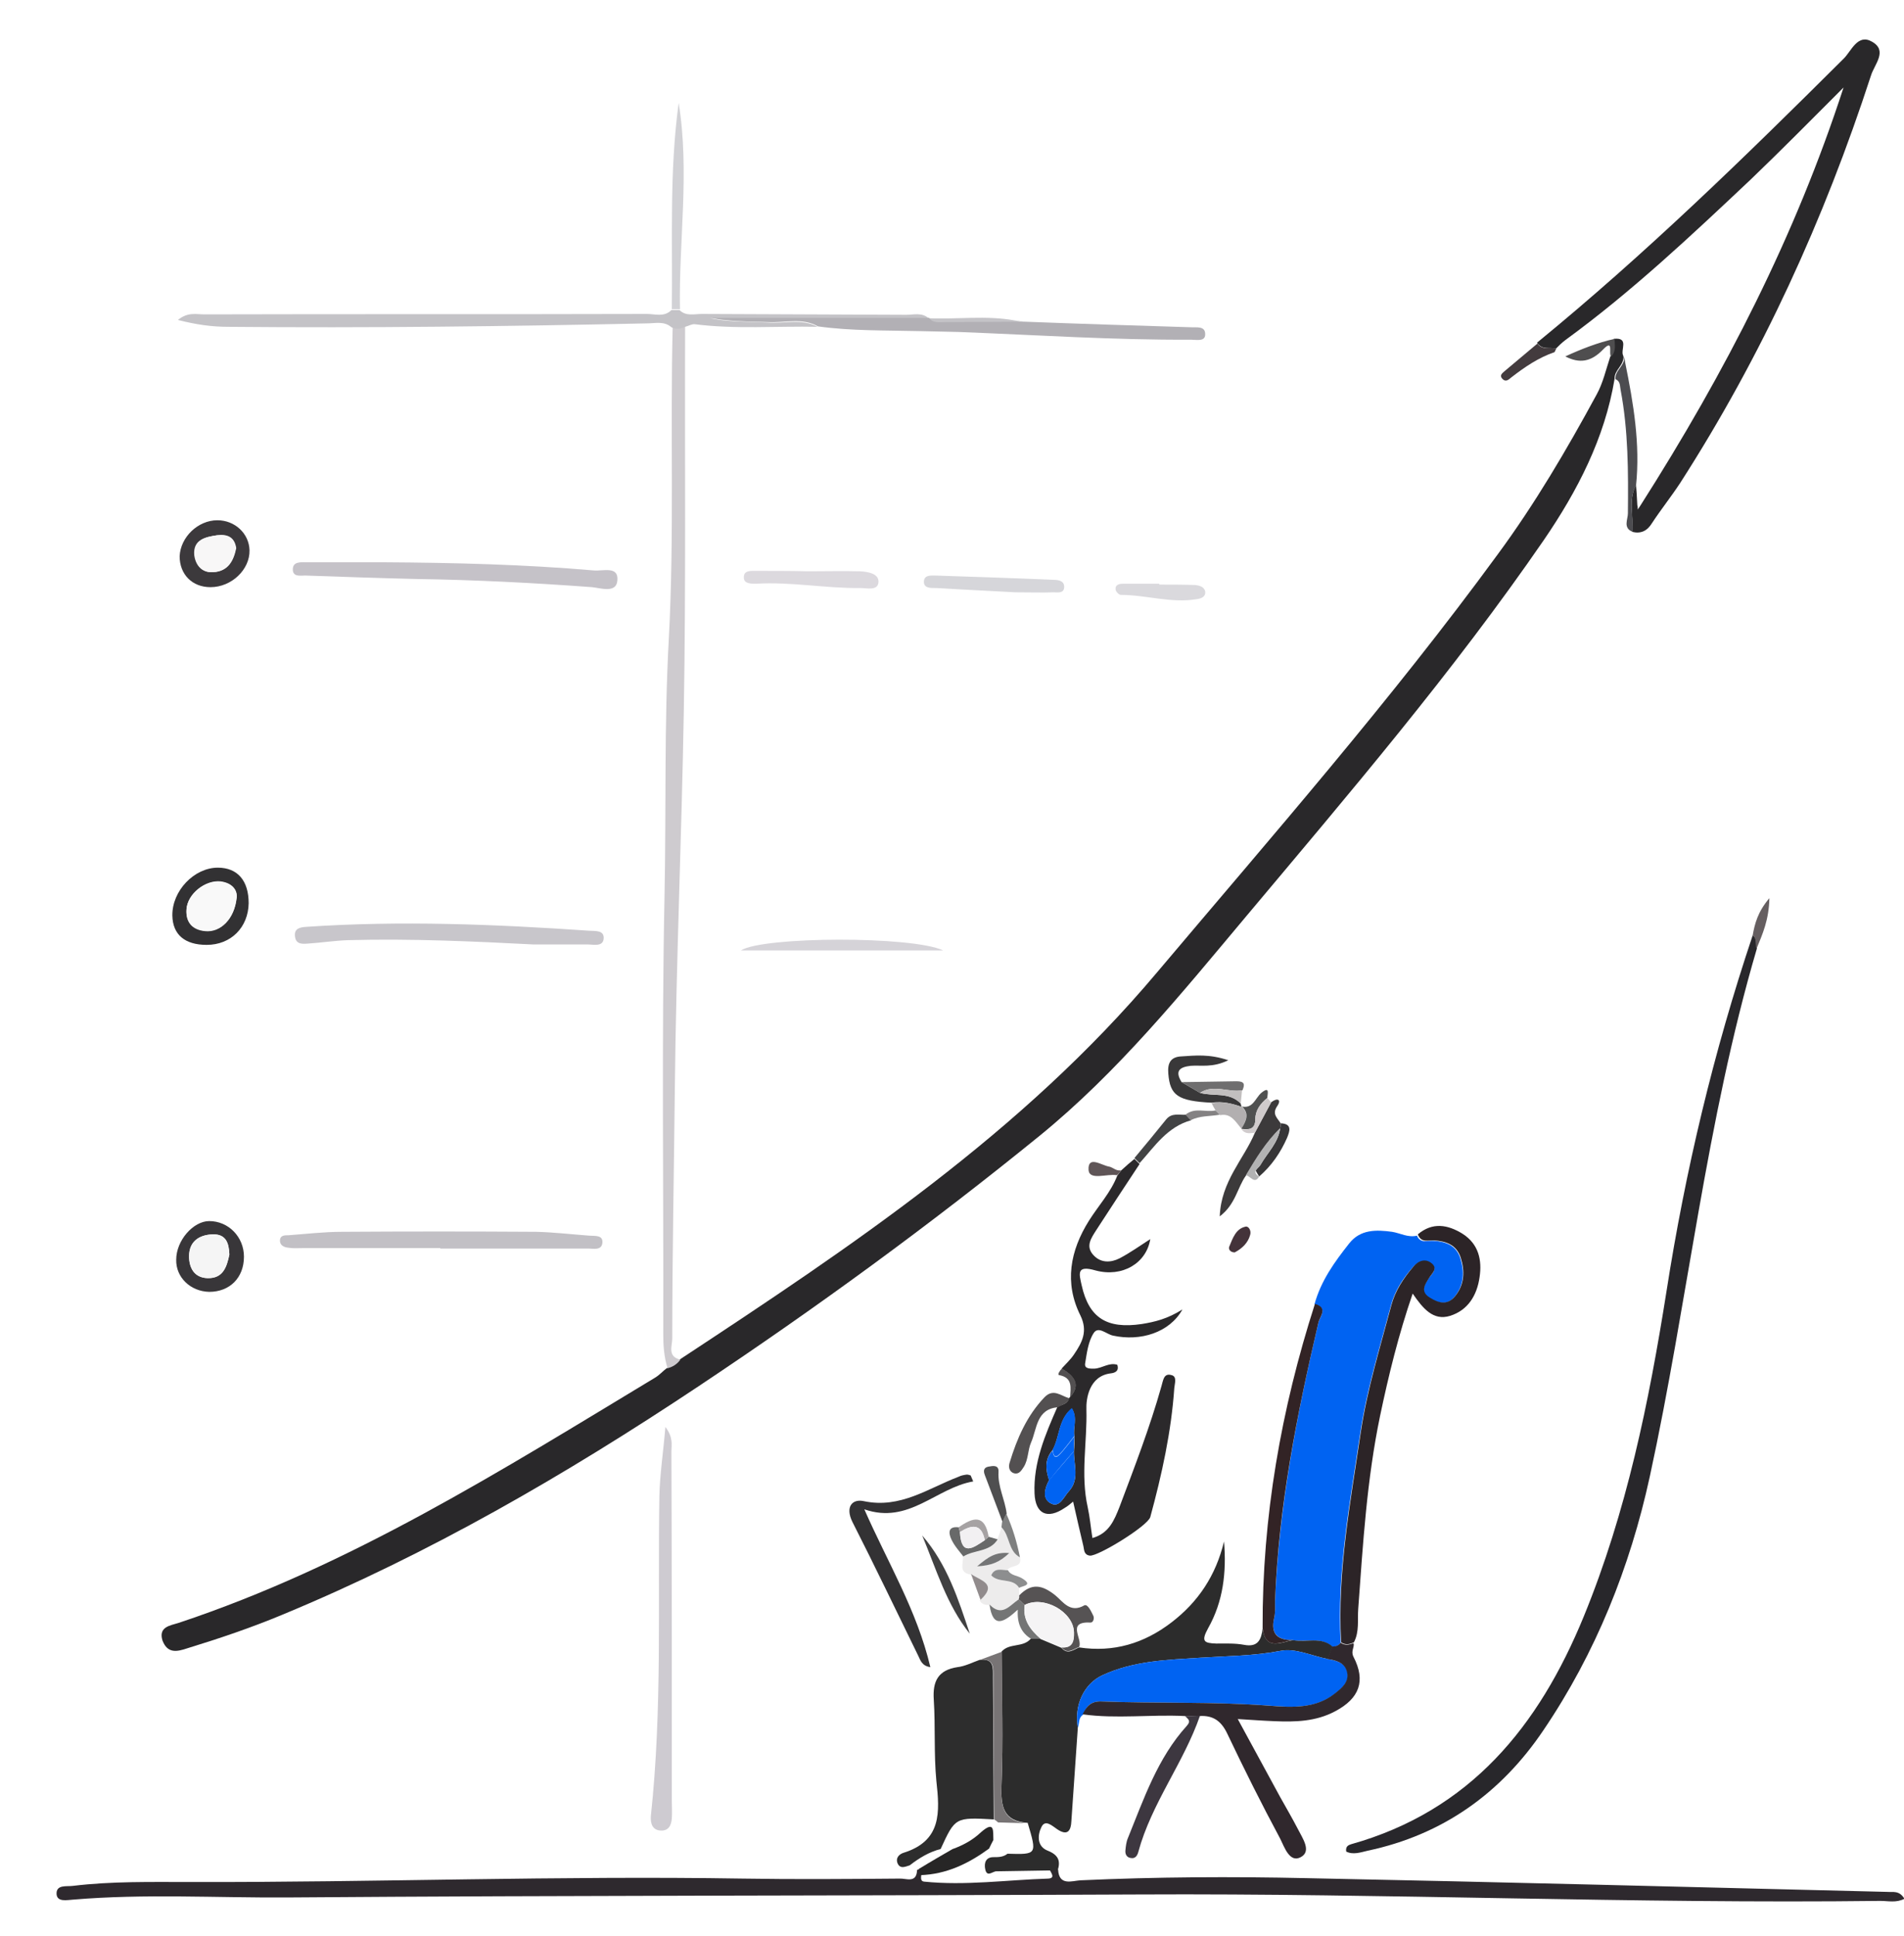 <?xml version="1.0" encoding="utf-8"?>
<!-- Generator: Adobe Illustrator 28.3.0, SVG Export Plug-In . SVG Version: 6.00 Build 0)  -->
<svg version="1.1" id="Capa_1" xmlns="http://www.w3.org/2000/svg" xmlns:xlink="http://www.w3.org/1999/xlink" x="0px" y="0px"
	 viewBox="0 0 444.1 451.4" style="enable-background:new 0 0 444.1 451.4;" xml:space="preserve">
<style type="text/css">
	.st0{fill:none;}
	.st1{fill:#29282A;}
	.st2{fill:#0063F2;}
	.st3{fill:#2E292E;}
	.st4{fill:#2C2C2C;}
	.st5{fill:#28272B;}
	.st6{fill:#CECBCF;}
	.st7{fill:#2B292B;}
	.st8{fill:#2D2D2D;}
	.st9{fill:#2C2427;}
	.st10{fill:#C4C3C7;}
	.st11{fill:#30282D;}
	.st12{fill:#CECBD1;}
	.st13{fill:#C5C2C8;}
	.st14{fill:#B2B0B5;}
	.st15{fill:#C2C0C5;}
	.st16{fill:#C8C6CB;}
	.st17{fill:#322325;}
	.st18{fill:#333234;}
	.st19{fill:#323133;}
	.st20{fill:#3C393C;}
	.st21{fill:#D5D3D8;}
	.st22{fill:#383639;}
	.st23{fill:#D1D1D5;}
	.st24{fill:#EDECEC;}
	.st25{fill:#3D3740;}
	.st26{fill:#DCD9DE;}
	.st27{fill:#D6D6DA;}
	.st28{fill:#3C3A3B;}
	.st29{fill:#787475;}
	.st30{fill:#4C4C50;}
	.st31{fill:#393839;}
	.st32{fill:#DAD9DD;}
	.st33{fill:#535051;}
	.st34{fill:#565354;}
	.st35{fill:#404041;}
	.st36{fill:#433B3E;}
	.st37{fill:#4F4F50;}
	.st38{fill:#424344;}
	.st39{fill:#747575;}
	.st40{fill:#6F6E6F;}
	.st41{fill:#373638;}
	.st42{fill:#4F4E4F;}
	.st43{fill:#B2AFB0;}
	.st44{fill:#686969;}
	.st45{fill:#B2B2B3;}
	.st46{fill:#655E60;}
	.st47{fill:#44333A;}
	.st48{fill:#505151;}
	.st49{fill:#5F5557;}
	.st50{fill:#8D8E8F;}
	.st51{fill:#D0CBCC;}
	.st52{fill:#C2BFBF;}
	.st53{fill:#7F8080;}
	.st54{fill:#A6A2A3;}
	.st55{fill:#918B8C;}
	.st56{fill:#848283;}
	.st57{fill:#272626;}
	.st58{fill:#F5F4F5;}
	.st59{fill:#F9F9F9;}
	.st60{fill:#F8F7F7;}
	.st61{fill:#F5F5F5;}
	.st62{fill:#747576;}
	.st63{fill:#F2F0F2;}
</style>
<g>
	<path class="st0" d="M222.4,431c0,0,0,0.1,0,0.1c0.1,0,0.2-0.1,0.3-0.1C222.5,431,222.5,431,222.4,431z"/>
	<path class="st0" d="M168.3,74.7c0.2,0,0.5,0,0.7,0c-0.1,0-0.1,0-0.2,0C168.6,74.6,168.5,74.7,168.3,74.7z"/>
	<path class="st0" d="M293.7,274.3c-0.4-0.6-0.6-1-0.8-1.4C292.7,273.3,292.8,273.8,293.7,274.3z"/>
	<path class="st0" d="M214.6,435.7C214.6,435.7,214.6,435.7,214.6,435.7c-0.1,0-0.1,0.1-0.2,0.1c0.1,0,0.1,0,0.2,0
		C214.6,435.8,214.6,435.7,214.6,435.7C214.6,435.7,214.6,435.7,214.6,435.7z"/>
	<path class="st0" d="M382.5,118c-0.2,0-0.4,0-0.6-0.1c0,0.3,0,0.6,0.1,1C382.2,118.6,382.3,118.3,382.5,118z"/>
	<polygon class="st0" points="289.7,258.1 289.7,258.1 289.7,258.1 	"/>
	<path class="st1" d="M43.7,384.3c7.5-2.3,14.9-4.8,22.1-7.8c34.3-14.2,66.2-32.7,97-53.2c27.5-18.3,54.1-37.7,79.7-58.5
		c18.3-14.9,33.1-33.2,48.2-51.2c24-28.6,48.2-56.9,69.4-87.7c7.8-11.4,14.2-23.7,16.5-37.6c-0.1-2.1,2.4-3.2,2-5.4
		c0.1,0.6,0.2,1.1,0.3,1.7c0-0.6-0.1-1.1-0.3-1.7c-0.7-1.3,1.5-4.3-2.2-3.9c0,1.4,0.5,3-0.8,4.1l0,0c-1,3-1.7,6.2-3.2,8.9
		c-7,12.9-14.4,25.5-23.1,37.3c-24.8,33.9-52.4,65.4-79.5,97.5c-31.4,37.3-71.2,63.8-111.3,90.2c-0.7,1-1.8,1.7-3,2
		c-0.9,0.7-1.7,1.6-2.7,2.2c-35.8,21.6-71.1,43.9-111.2,57.2c-1.9,0.6-4.7,0.9-3.7,4.1C39.1,385.6,41.3,385.1,43.7,384.3z"/>
	<path class="st2" d="M307.5,308.4c-5,21.4-9.2,42.8-10.1,64.9c0,1.3,0.1,2.7-0.2,3.9c-0.9,3.7,0.8,5.2,4.3,5.2
		c3,0.6,6.4-0.9,9.2,1.5c0.8,0.1,1.5-0.2,2-0.9c-0.9-16.6,2.2-32.8,4.6-49c1.5-10,4.5-19.7,7.1-29.5c0.9-3.5,2.8-6.4,5.1-9
		c1.2-1.4,2.9-2,4.4-0.8c1.5,1.2,0,2.4-0.7,3.4c-1,1.6-2.1,3.2,0.3,4.6c2.1,1.2,4.1,1.7,5.8-0.4c2.2-2.7,2.3-5.8,1.3-9
		c-1-3-3.4-3.8-6.2-4c-1.4-0.1-3.1,0.7-3.9-1.2c0,0,0,0,0,0c0,0,0,0,0,0c-2.1,0.5-3.9-0.6-5.8-0.9c-3.7-0.5-7.4-0.6-10,2.7
		c-3.4,4.3-6.6,8.7-8.1,14.2c0,0,0,0,0,0C309.9,304.9,307.8,307.1,307.5,308.4z"/>
	<path class="st3" d="M440.3,441.1c-45.1-1.1-90.2-2.3-135.4-3.2c-17.6-0.4-35.3-0.3-52.9,0.5c-1.9,0.1-5,1.4-5.2-2.5
		c-0.7,0-1.4,0-2,0c0.4,0.8,1.4,2-0.3,2.1c-9.7,0.3-19.3,1.7-29,0.7c-0.8-0.1-0.7-0.9-0.6-1.6l0,0h0c-0.1-0.5-0.1-0.9-0.2-1.4
		c-0.1,0-0.1,0-0.2,0c-0.2,0.1-0.4,0.2-0.6,0.3c-0.1,3.2-2.6,1.9-4.1,2c-12.2,0.1-24.3,0.2-36.5,0c-43-0.7-85.9,0.9-128.9,0.8
		c-9.2,0-18.3-0.2-27.4,0.9c-1.4,0.2-4-0.4-3.8,2c0.2,1.8,2.4,1.3,3.9,1.2c16.6-1.4,33.3-0.4,49.9-0.5c66.3-0.5,132.6-0.4,198.8-0.7
		c57.6-0.3,115.2,2.2,172.8,1.5c1.8,0,3.7,0.5,5.6-0.5C443,440.7,441.5,441.2,440.3,441.1z"/>
	<path class="st4" d="M233.6,416.2c-0.2,5,0.4,8.4,6.1,8.8c2.2,7.4,2.2,7.4-4.7,7.2h0l0,0c-1,0.8-2.1,0.8-3.3,0.8
		c-1.8,0-2.2,1.4-1.9,2.8c0.4,2,1.7,0.5,2.6,0.5c4.1-0.1,8.2-0.1,12.3-0.2c0.7,0,1.4,0,2,0c0.7-2.2,0.2-3.6-2.3-4.6
		c-2.6-1-2.4-3.7-1.5-5.5c0.9-1.9,2.5-0.3,3.7,0.5c2.4,1.6,3.2,0.4,3.3-2c0.5-7.2,1-14.5,1.5-21.7c-0.9-5.2,1.4-10.2,5.7-12.2
		c7.3-3.4,15.1-3.6,22.9-4.1c6.2-0.4,12.4-0.4,18.7-1.6c3.4-0.7,7.3,1.2,11,1.9c0,0,0,0,0,0c0.4-1,0.7-1.9,1.1-2.9
		c-2.7-2.4-6.1-0.9-9.2-1.5c-2.9,0.5-6.4,2.5-7.1-2.7v0l0,0c-0.3,2.6-1.1,4.4-4.3,3.8c-2.1-0.4-4.3-0.3-6.5-0.3
		c-2.9-0.1-3.6-0.5-1.9-3.6c3.5-6.2,4.3-13,3.7-20.2c-1.9,7.9-6,14.1-12.3,18.9c-6.4,4.9-13.5,7-21.5,5.8c-1.3,0.5-2.7,1.8-4.1,0.1
		c-1.7-0.7-3.3-1.4-5-2.1c-0.7,0-1.5,0-2.2,0c-1.8,2.1-5,0.9-6.8,3C233.7,395.5,234,405.9,233.6,416.2z"/>
	<path class="st1" d="M362.9,81.3c0.7-0.7,1.4-1.4,2.2-2c15.5-11.3,29.4-24.4,43.3-37.5c7.3-7,14.4-14.2,21.6-21.4
		c-11.2,34.5-27.5,66.3-47.4,97.5c-0.2,0.3-0.4,0.6-0.6,0.9c0-0.4,0-0.7-0.1-1c-0.1-2.1-0.2-3.4-0.3-4.7c0,0,0,0,0,0
		c-1.9,3.5-0.5,7.3-0.9,10.9c2,0.5,3.5-0.2,4.6-2c2.1-3.2,4.5-6.2,6.6-9.4c19.1-29.7,33.6-61.5,44.5-95c0.8-2.6,4-5.8,0.2-7.9
		c-3.3-1.9-4.8,2.2-6.5,3.9c-23.1,23-46.4,45.7-71.6,66.3C359.7,81.7,361.5,80.9,362.9,81.3z"/>
	<path class="st5" d="M388.7,301.1c-4.1,25.9-9.3,51.4-19.3,75.8c-10.5,25.6-26.5,45.3-54.3,53.1c-0.6,0.2-1.3,0.5-1.1,1.7
		c1.6,0.8,3.3,0.2,5-0.2c17.5-3.7,31.1-13.4,41-28.1c12.2-18,20.2-38,24.8-59.1c8.9-40.9,13.1-82.8,25-123.2c-0.4-1,0.2-2.3-1-3v0
		l0,0C399.7,245.2,393.1,272.9,388.7,301.1z"/>
	<path class="st6" d="M158.7,317c-3.1-0.7-1.9-3.2-1.9-4.9c0-19.4,0.4-38.8,0.6-58.1c0.3-29.5,1.6-59,2.1-88.5
		c0.5-29.8,0.2-59.6,0.3-89.4c-1,0.5-2,0.7-2.9,0c-0.6,24.3,0.4,48.5-0.9,72.8c-1.1,19.9-0.6,39.9-1,59.8
		c-0.7,34.1-0.2,68.2-0.3,102.4c0,2.7,0.2,5.3,1,7.9C156.9,318.7,157.9,318.1,158.7,317z"/>
	<path class="st7" d="M261.5,272.9c-0.1,0.2-0.2,0.3-0.3,0.4c-0.2,0.3-0.4,0.5-0.6,0.8l0,0c-1.5,3.9-4.4,7-6.6,10.5
		c-4.4,7-5.8,14.5-2,22.1c1.8,3.7,0.4,6.3-1.5,9.1c-0.8,1.2-1.9,2.2-2.9,3.3c3.6,2.1,4.2,4.2,1.9,6.7c0,0,0,0,0,0l-0.2,0.2
		c-0.3,1.5-1.8,1.4-2.7,2.1c-2.8,6.4-5.6,12.9-5.3,20.1c0.2,4.8,3,6.1,7,3.4c0.7-0.4,1.3-0.9,2-1.5c0.8,3.6,1.6,7,2.4,10.4
		c0.2,0.9,0.1,2,1.5,2.2c1.9,0.2,13.5-6.9,14.1-9c2.7-9.9,4.9-19.9,5.6-30.1c0.1-1.1,0.7-2.7-0.7-3c-1.8-0.5-1.9,1.3-2.3,2.6
		c-2.7,9.6-6.3,18.9-9.8,28.2c-1.2,3-2.4,6.1-6.3,7.2c-0.4-2.6-0.6-4.9-1.1-7.2c-1.7-7.6-0.1-15.2-0.3-22.8
		c-0.1-2.4,0.6-7.8,5.7-8.4c0.9-0.1,2-0.5,1.5-2c-1.9-0.6-3.5,0.8-5.3,0.9c-1,0-2.4,0.1-2.2-1.2c0.4-2.4,0.7-5.1,2-7.1
		c1.1-1.7,3,0.3,4.5,0.6c6.4,1.4,13.2-0.7,16.2-6.1c-3.5,2.2-6.4,2.9-9.5,3.4c-8.1,1.2-12.3-1.4-14-9c-0.6-2.7-1.3-4.8,3.2-3.5
		c6.3,1.7,11.9-1.7,12.8-7.3c-2.5,1.6-4.7,3.2-7.2,4.5c-2,1-4.3,1.1-6-0.7c-2-2.1-0.6-4,0.6-5.9c3.4-5.2,6.7-10.3,10.1-15.4
		c-0.4-0.4-0.8-0.8-1.2-1.2C263.6,271,262.6,271.9,261.5,272.9z M249.3,347.7c-1.2,1.3-2.2,4.1-4.4,2.7c-1.8-1.1-1.2-3.5-0.2-5.3
		c0,0,0,0,0,0c0,0,0,0,0,0c-0.8-2.4-1.1-4.8,0.8-7c1.7-3,1.3-7.1,4.5-9.7c1.4,2.3,0.2,4.5,0.6,6.5c0,0,0,0,0,0c0,0,0,0,0,0
		c0,1.1,0,2.3-0.1,3.4c0,0,0,0,0,0c0,0,0,0,0,0C250.4,341.4,251.9,344.9,249.3,347.7z"/>
	<path class="st2" d="M257,396.7c13.1,0.5,26.2,0,39.3,1c5.2,0.4,10.7,0.7,15.2-2.9c1.5-1.2,3.3-2.7,2.8-4.9
		c-0.5-2.3-2.6-2.7-4.6-3.1c0,0,0,0,0,0c0,0,0,0,0,0c-3.7-0.7-7.6-2.6-11-1.9c-6.2,1.2-12.4,1.2-18.7,1.6
		c-7.8,0.5-15.6,0.7-22.9,4.1c-4.3,2-6.6,7-5.7,12.2c0.4-1,0.1-2.3,1.2-3c0,0,0,0,0,0C253.4,397.8,254.4,396.6,257,396.7z"/>
	<path class="st8" d="M231.8,424.2c-0.1-11-0.1-22-0.2-33.1c0-2.2,0.3-4.5-3.1-4.1c-1.7,0.6-3.4,1.5-5.2,1.7
		c-4.5,0.7-5.8,3.3-5.5,7.6c0.4,6.3,0,12.6,0.6,18.9c0.8,7.3,1.3,14-7.7,16.8c-0.9,0.3-1.8,1.1-1.4,2.3c0.6,1.6,1.9,0.9,2.9,0.6
		c2.2-1.7,4.5-3.1,7.2-3.8C222.8,423.7,222.8,423.7,231.8,424.2z"/>
	<path class="st9" d="M334.5,289.2c2.8,0.2,5.2,1,6.2,4c1,3.2,0.9,6.3-1.3,9c-1.7,2.1-3.7,1.7-5.8,0.4c-2.4-1.4-1.3-3-0.3-4.6
		c0.7-1.1,2.1-2.2,0.7-3.4c-1.5-1.3-3.2-0.7-4.4,0.8c-2.3,2.7-4.2,5.6-5.1,9c-2.6,9.8-5.6,19.5-7.1,29.5c-2.4,16.3-5.5,32.5-4.6,49
		c1,0.7,2,0.5,3,0c1.3-2.5,0.8-5.2,1-7.8c1.1-15.1,2-30.1,5.1-45c2-9.5,4.3-18.9,7.6-28.5c2.4,3.5,4.8,6.4,8.7,5.2
		c4.2-1.3,6.3-4.8,6.9-9c0.6-4-0.2-7.7-3.9-10.1c-3.5-2.2-7.1-2.8-10.5,0.1c0,0,0,0,0,0C331.5,289.9,333.2,289.1,334.5,289.2z"/>
	<path class="st10" d="M159.8,76.2c0.8-0.2,1.6-0.7,2.3-0.6c9.5,1.2,19.1,0.4,28.6,0.6c-3.7-2-7.8-0.7-11.6-1
		c-3.4-0.2-6.7-0.1-10.1-0.5c-0.2,0-0.5,0-0.7,0c0.2,0,0.3,0,0.5,0c-1-0.1-2-0.3-3.1-0.5c17,0,34,0,50.9,0c0.9,1.3,2.3,1,3.6,1
		c6.1,0,12.3,0,18.4-0.1c-0.7-0.2-1.3-0.3-2-0.4c-6.6-1.2-13.4-0.2-20-0.5c0,0,0,0,0,0c0,0,0,0,0,0c0,0,0,0,0,0c0,0,0,0,0,0
		c0,0,0,0,0,0c0,0,0,0,0,0c-1.6-1.4-3.5-0.8-5.2-0.8c-15.9-0.1-31.8-0.1-47.7-0.2c-1.7,0-3.7,0.6-5.2-0.9c-0.6,0-1.3,0-1.9,0l0,0
		c-1.7,1.7-3.8,0.9-5.7,0.9c-34.4,0.1-68.9,0-103.3,0.1c-1.8,0-3.8-0.6-6.1,1.3c4.3,1.1,7.9,1.6,11.7,1.6
		c32.6,0.3,65.2-0.1,97.7-0.8c1.9,0,4-0.6,5.7,0.9c0,0,0,0,0,0C157.8,76.9,158.8,76.7,159.8,76.2z"/>
	<path class="st11" d="M312.7,383c-0.5,0.7-1.2,0.9-2,0.9c-0.4,1-0.7,1.9-1.1,2.9c0,0,0,0,0,0c2,0.3,4.1,0.8,4.6,3.1
		c0.5,2.3-1.3,3.7-2.8,4.9c-4.5,3.6-10,3.3-15.2,2.9c-13.1-1-26.2-0.5-39.3-1c-2.5-0.1-3.5,1.2-4.4,3c0,0,0,0,0,0
		c7.9,1.1,15.9,0,23.8,0.4c1.2,0,2.3,0,3.5,0v0c3.2-0.2,5.1,1.2,6.5,4.2c3.9,8.2,8,16.4,12.3,24.4c1,2,2.2,5.7,4.8,4.3
		c2.6-1.4,0.4-4.4-0.7-6.6c-1.3-2.5-2.7-4.9-4.1-7.4c-3.2-5.9-6.4-11.8-9.9-18.2c3.3,0.2,5.9,0.4,8.6,0.5c4.8,0.2,9.6,0.1,14.1-2.3
		c5.7-3,7.2-7.1,4.3-12.7c-0.7-1.4,0.3-2.2,0-3.2C314.7,383.5,313.7,383.7,312.7,383z"/>
	<path class="st12" d="M154.1,426.8c1.9,0.1,2.5-1.3,2.6-2.9c0.1-1.3,0-2.7,0-4c0-27.1,0-54.3-0.1-81.4c0-1.6,0.5-3.3-1.4-5.8
		c-0.5,6-1.3,11.1-1.4,16.1c-0.4,24.9,0.7,49.8-2,74.7C151.7,425.2,152.2,426.7,154.1,426.8z"/>
	<path class="st13" d="M144,135.3c0.3-3.4-3.4-2.1-5.5-2.3c-16.2-1.4-32.5-1.8-48.8-1.9c-6,0-12,0-18,0c-1.4,0-3.5-0.3-3.4,1.8
		c0.1,1.8,2.1,1.2,3.3,1.3c8.6,0.3,17.1,0.6,25.7,0.8c13.6,0.2,27.2,0.9,40.8,1.9C140.1,137.1,143.8,138.4,144,135.3z"/>
	<path class="st14" d="M216.7,74.1c-17,0-34,0-50.9,0c1,0.2,2,0.4,3.1,0.5c0.1,0,0.1,0,0.2,0c3.4,0.4,6.7,0.4,10.1,0.5
		c3.9,0.2,7.9-1.1,11.6,1c7.9,1.1,15.9,0.9,23.8,1.1c3,0.1,6,0.1,9,0.2c18.1,0.7,36.1,1.9,54.2,1.8c1.2,0,3.3,0.5,3.3-1.2
		c0.1-2.1-2.1-1.6-3.4-1.7c-12.9-0.4-25.9-0.8-38.8-1.3c-6.1,0-12.3,0.1-18.4,0.1C219,75.1,217.6,75.4,216.7,74.1z"/>
	<path class="st14" d="M236.8,74.6c0.7,0.1,1.3,0.3,2,0.4C238.1,74.8,237.4,74.7,236.8,74.6z"/>
	<path class="st14" d="M216.7,74.1C216.7,74.1,216.7,74.1,216.7,74.1C216.7,74.1,216.7,74.1,216.7,74.1L216.7,74.1L216.7,74.1
		C216.7,74.1,216.7,74.1,216.7,74.1C216.7,74.1,216.7,74.1,216.7,74.1z"/>
	<path class="st15" d="M65.3,289.1c-0.1,1.2,0.9,1.7,1.9,1.8c1.1,0.2,2.3,0.1,3.5,0.1c10.7,0,21.3,0,32,0c0,0,0,0,0,0.1
		c11.5,0,23,0,34.5,0c1.2,0,3.1,0.5,3.3-1.3c0.2-1.9-1.7-1.6-3-1.7c-4.1-0.3-8.3-0.8-12.4-0.9c-15.1-0.1-30.3-0.1-45.4,0
		c-4.1,0-8.3,0.5-12.4,0.8C66.4,288,65.4,288,65.3,289.1z"/>
	<path class="st16" d="M71.4,216.1c-1.5,0.1-2.8,0.4-2.6,2.2c0.2,1.9,1.7,1.8,3,1.7c3.1-0.2,6.3-0.7,9.4-0.8
		c14.8-0.4,29.5,0.3,43.2,1c5,0,8.8,0,12.6,0c1.4,0,3.6,0.6,3.8-1.3c0.2-2.1-2-1.8-3.4-1.9C115.5,215.5,93.5,214.6,71.4,216.1z"/>
	<path class="st17" d="M301.5,382.4c-3.5,0-5.2-1.4-4.3-5.2c0.3-1.3,0.2-2.6,0.2-3.9c0.8-22,5.1-43.5,10.1-64.9
		c0.3-1.4,2.4-3.5-0.8-4.4c0,0,0,0,0,0c-7.9,24.6-12.3,49.7-12.2,75.6v0C295.1,384.9,298.6,382.9,301.5,382.4z"/>
	<path class="st18" d="M227,345.4c-0.2-0.5-0.4-0.9-0.6-1.4c-0.3-0.1-0.6-0.2-0.9-0.2c-0.7,0.1-1.3,0.2-1.9,0.5
		c-7.1,2.7-13.6,7.5-22.1,5.7c-2.7-0.6-4.4,1.3-2.7,4.8c5.3,10.4,10.3,20.9,15.4,31.3c0.5,1,0.8,2.3,2.8,2.6
		c-3.1-13.2-10-24.5-15.4-36.8C212,355.5,218.3,346.9,227,345.4z"/>
	<path class="st19" d="M48.2,220.3c5.7,0,9.7-4.1,9.8-9.7c0-5.3-2.6-8.3-7.2-8.3c-5.5,0-10.7,5.4-10.6,11.2
		C40.3,217.9,43.1,220.3,48.2,220.3z M51.5,205.5c2.9,0.4,3.8,2.2,3.7,3.7c-0.5,5.1-3.8,8.2-7.4,7.8c-2.9-0.3-4.5-2.1-4.3-5
		C43.7,208.4,47.9,205.1,51.5,205.5z"/>
	<path class="st20" d="M49.1,136.9c4.9,0,9.2-4.1,9.1-8.6c-0.1-3.9-3.4-7-7.5-7c-4.5,0-8.6,3.9-8.8,8.4
		C41.9,133.9,44.8,136.9,49.1,136.9z M50.7,124.8c2.2-0.3,4,0.3,4.4,3c-0.6,3-1.9,5.4-5.3,5.6c-2.6,0.2-4.1-1.6-4.3-3.9
		C45.1,125.8,47.9,125.2,50.7,124.8z"/>
	<path class="st21" d="M220,221.6c-7.1-3.4-42-3.3-47.2,0C189.1,221.6,204.6,221.6,220,221.6z"/>
	<path class="st22" d="M48.8,284.7c-3.7,0-7.7,4.5-7.7,9c-0.1,4.1,3.3,7.4,7.7,7.5c4.8,0,8.1-3.3,8.1-8.2
		C56.9,288.4,53.3,284.7,48.8,284.7z M48.4,298c-3.1-0.1-4.3-2.4-4.3-5.1c0-3.4,2.3-5,5.5-5.1c3.1-0.1,3.8,2,3.9,4.7
		C52.9,295.3,52.1,298.1,48.4,298z"/>
	<path class="st23" d="M158.3,24c-2.2,16-1.4,32.1-1.6,48.1c0,0,0,0,0,0c0.6,0,1.3,0,1.9,0C158.3,56.1,160.9,40.1,158.3,24z"/>
	<path class="st24" d="M237.6,372.9c0.2-0.3,0.2-0.5,0.1-0.8c0-0.6,0-1.3,0-1.9c-1.5-2.3-4.7-1-6.5-2.9c0.8-1.9,2.5-1.2,3.8-1.3
		c0,0,0,0,0,0c0,0,0,0,0,0c0.8-1.2,3.5-0.4,2.9-2.9c0,0,0,0,0,0c0,0,0,0,0,0c-2.8-1.5-2.3-5-4.3-7c0,0,0,0,0,0c-0.3,1-0.6,1.9-1,2.9
		c-1.8,3-5.5,2.3-8,4l0,0c0.1,1.6-1,3.6,1.7,4.1c2.1,1.5,6.3,2.2,2.2,6c0.4,0.9,1.2,1.1,2.1,1.1v0
		C233.6,377.1,235.5,374.3,237.6,372.9z M227.9,365.2c2.6-2.2,4.2-3.4,7.5-3.1C233.1,364.3,231.3,365,227.9,365.2z"/>
	<path class="st25" d="M276.4,400.1c0.7,0.7,1.5,1.1,0.4,2.3c-6.8,7.5-10,17-13.7,26.1c-0.4,0.9-0.5,1.9-0.6,2.9
		c-0.1,0.9,0.3,1.7,1.3,1.8c1,0.2,1.5-0.6,1.7-1.4c3.1-11.4,10.6-20.8,14.4-31.8v0C278.7,400.1,277.6,400.1,276.4,400.1z"/>
	<path class="st26" d="M176.5,133.1c-1.3,0-3.1-0.2-3,1.6c0,1.4,1.7,1.4,2.8,1.4c8.2-0.5,16.2,1.1,24.4,1c1.5,0,4.1,0.7,4.2-1.4
		c0.1-2-2.5-2.4-4.3-2.5c-4-0.1-8,0-12,0c0,0,0,0,0,0C184.5,133.1,180.5,133.1,176.5,133.1z"/>
	<path class="st27" d="M245.7,138.1c0.9,0,2.3,0.3,2.5-1c0.2-1.6-1.2-1.9-2.3-1.9c-9.1-0.4-18.2-0.7-27.4-1c-1.2,0-3.1-0.3-3,1.6
		c0.1,1.4,1.7,1.3,2.9,1.3c6.6,0.4,13.2,0.7,18.5,1C240.7,138.1,243.2,138.2,245.7,138.1z"/>
	<path class="st28" d="M298.7,261.9c-0.7-1.2-2.1-2.1-0.8-4c1.1-1.6,0-2-1.4-0.9l0,0c-1.3,2.4-2.5,4.7-3.8,7.1
		c-2.6,6.2-7.9,11.3-8.2,19.5c3.7-2.8,4.1-6.7,6.1-9.5c2.4-3.9,4.7-7.8,8-11C298.7,262.6,298.7,262.3,298.7,261.9z"/>
	<path class="st29" d="M231.7,391.1c0,11,0.1,22,0.2,33.1c0.3,0.2,0.6,0.4,0.9,0.7c2.3,0.1,4.6,0.1,6.9,0.2
		c-5.7-0.4-6.3-3.8-6.1-8.8c0.4-10.4,0.1-20.8,0.1-31.2v0c-1.7,0.6-3.4,1.3-5.1,1.9C232,386.6,231.7,389,231.7,391.1z"/>
	<path class="st30" d="M381.6,113.2C381.6,113.2,381.6,113.2,381.6,113.2c1-9.7-0.6-19.1-2.5-28.5c-0.1-0.6-0.2-1.1-0.3-1.7
		c0.4,2.2-2.2,3.3-2,5.4c1.2,0.5,1,1.6,1.2,2.5c1.8,9.5,1.8,19.2,1.7,28.8c0,1.4-1.2,3.4,1.1,4.3
		C381.1,120.4,379.7,116.6,381.6,113.2z"/>
	<path class="st31" d="M289.7,258.1C289.7,258.1,289.7,258.1,289.7,258.1c0,0-0.1-0.1-0.1-0.1c0,0,0,0,0,0c0,0,0,0,0,0c0,0,0,0,0,0
		c-0.1-0.2-0.2-0.5-0.2-0.7c-2.7-2.8-6.4-1.6-9.5-2.5c-1.4-0.8-2.9-1.7-4.3-2.5c0,0,0,0,0,0c-1.6-2.6-0.5-3.5,2.1-3.8
		c2.4-0.2,5.1,0.5,8.8-1.3c-4.5-1.5-7.7-1.1-10.9-0.9c-2.6,0.1-3.3,1.6-3.1,4c0.4,5.1,2.2,6.4,10.1,6.8
		C285.1,256.7,287.4,257.3,289.7,258.1z"/>
	<path class="st32" d="M278.8,136.4c-2.8-0.1-5.6-0.1-8.4-0.1c0-0.1,0-0.1,0-0.2c-2.8,0-5.6,0-8.5,0c-0.8,0-1.8,0.2-1.7,1.3
		c0,0.5,0.8,1.3,1.2,1.3c5.9,0,11.8,2,17.7,1c0.9-0.1,2.2-0.5,2-1.8C280.9,136.8,279.7,136.5,278.8,136.4z"/>
	<path class="st33" d="M249.4,326c-1.9-0.5-3.7-2.4-5.8-0.2c-4.1,4.3-6.4,9.6-8.1,15.2c-0.3,0.9-0.2,2.1,1,2.5
		c1.2,0.3,1.7-0.6,2.3-1.5c1.1-1.8,0.9-3.9,1.7-5.7c1.4-3.2,1.2-7.8,6.3-8.2C247.6,327.4,249.1,327.4,249.4,326z"/>
	<path class="st34" d="M237.6,372.9c0.5,0.4,0.9,0.9,1.4,1.3c4.5-2.3,11.4,1.6,11.5,6.4c0,1.9-0.3,3.7-2.9,3.5
		c1.4,1.7,2.7,0.4,4.1-0.1c0.9-1.9-3.1-6,2.7-5.7c0.6,0,0.9-1,0.6-1.6c-0.5-1-1.3-2.8-2.1-2.4c-3.3,1.9-5-0.9-6.7-2.3
		c-3.1-2.5-5.6-3-8.5,0C237.8,372.4,237.7,372.6,237.6,372.9z"/>
	<path class="st35" d="M215.1,358c3.3,7.9,5.7,16.2,11.1,22.9C223.5,372.8,220.9,364.7,215.1,358z"/>
	<path class="st36" d="M358.6,80.1c-2.5,2.1-5,4.2-7.5,6.3c-0.5,0.5-1.5,1-0.7,1.9c0.8,0.9,1.5,0.2,2.1-0.3
		c3.1-2.4,6.3-4.6,10.1-5.9c0.1-0.3,0.3-0.6,0.4-0.8C361.5,80.9,359.7,81.7,358.6,80.1z"/>
	<path class="st37" d="M234.8,352.9C234.8,352.9,234.8,352.9,234.8,352.9c-0.4-3.3-2.1-6.3-1.9-9.7c0.1-1.5-1-1.5-2-1.3
		c-1.2,0.1-1.7,0.7-1.2,2c1.4,3.7,2.8,7.4,4.2,11.1C234.1,354.3,234.4,353.6,234.8,352.9C234.8,352.9,234.8,352.9,234.8,352.9z"/>
	<path class="st38" d="M272,261c-2.4,3-4.9,6-7.4,9c0.4,0.4,0.8,0.8,1.2,1.2c3.5-3.9,6.5-8.5,12-10c-0.4-0.4-0.8-0.9-1.2-1.3
		C275,260,273.3,259.4,272,261z"/>
	<path class="st39" d="M239,374.2c-0.5-0.4-0.9-0.9-1.4-1.3c-2.1,1.4-3.9,4.2-6.8,1.2v0c0.8,5.9,3.5,4,6.6,1.2
		c-0.2,3.2,0.8,5.4,3.1,6.8c0.7,0,1.5,0,2.2,0C240.3,380,238.5,377.7,239,374.2z"/>
	<path class="st40" d="M289.8,254.2L289.8,254.2L289.8,254.2c0.6-1.4,0.5-2.1-1.4-2.1c-4.3,0.1-8.5,0.1-12.8,0.2c0,0,0,0,0,0
		c1.4,0.8,2.9,1.7,4.3,2.5C283.1,252.7,286.5,254.8,289.8,254.2z"/>
	<path class="st41" d="M294,271.6c-0.2,0.4-0.8,0.8-1.1,1.3c0.1,0.3,0.4,0.8,0.8,1.4c2.9-2.5,5-5.6,6.5-9c0.6-1.5,1.3-3.3-1.5-3.4
		c0,0.4,0,0.8-0.1,1.1C298.2,266.4,295.6,268.8,294,271.6z"/>
	<path class="st42" d="M376.6,79c-4,0.9-7.8,2.4-11.5,4.1c3.3,1.7,6,1.3,8.8-1.6c2.6-2.7,1.2,1.1,1.9,1.6l0,0
		C377,82,376.6,80.4,376.6,79z"/>
	<path class="st43" d="M289.6,258C289.6,258,289.6,258,289.6,258c0,0,0.1,0.1,0.1,0.1c0,0,0,0,0,0c0,0,0,0,0,0
		c-2.3-0.8-4.6-1.4-7.1-0.9c0.3,0.6,0.6,1.2,1,1.8c0.3,0.3,0.7,0.7,1,1c2.6-0.5,3.6,1.6,5,3.2C290.5,261.4,291.5,259.7,289.6,258z"
		/>
	<path class="st44" d="M232.7,358.9c-0.7-0.2-1.4-0.4-2.1-0.6c-0.3,0.3-0.6,0.5-0.9,0.8c-2.7,1.8-5.5,3.9-5.8-1.9
		c-0.1-0.4-0.2-0.8-0.3-1.1c-2.5-0.3-2.4,1.3-1.7,2.8c0.7,1.5,1.8,2.7,2.8,4c0,0,0,0,0,0C227.2,361.3,230.9,361.9,232.7,358.9z"/>
	<path class="st45" d="M293.7,274.3c-0.9-0.5-1-1-0.8-1.4c0.2-0.5,0.9-0.9,1.1-1.3c1.6-2.8,4.1-5.2,4.6-8.6c-3.3,3.2-5.7,7.1-8,11
		C291.7,274.2,292.6,276.2,293.7,274.3z"/>
	<path class="st46" d="M409.7,221.2c1.4-3.4,2.9-6.7,3-11.8c-2.7,3.2-3.4,5.9-3.9,8.7v0C409.9,218.9,409.3,220.2,409.7,221.2z"/>
	<path class="st47" d="M290.5,286c-2.3,0.5-3,2.8-3.8,4.7c-0.2,0.5,0.2,1.3,1.3,1.3c1.7-0.9,3.1-2.2,3.6-4.1
		C291.9,286.9,291.2,285.8,290.5,286z"/>
	<path class="st48" d="M292.8,260.9c0-2,1.2-3.6,2.8-4.9c0-0.9,0.7-2.9-1.4-1.2c-1.4,1.2-1.9,3.7-4.5,3.2c0,0,0,0,0,0c0,0,0,0,0,0
		c1.8,1.7,0.9,3.4-0.1,5.1l0,0.1C291.3,263.4,292.8,263.4,292.8,260.9z"/>
	<path class="st49" d="M261.2,273.3c0.1-0.1,0.2-0.3,0.3-0.4c-0.3,0-0.7,0-1-0.1c-0.6-0.2-1.2-0.7-1.8-0.8c-1.8-0.3-5-2.7-4.8,0.8
		c0.2,2.5,4.3,0.8,6.6,1.2l0,0C260.8,273.8,261,273.5,261.2,273.3z"/>
	<path class="st50" d="M231.2,367.3c1.8,1.9,5,0.5,6.5,2.9c1-0.5,3.3-0.6,0.7-2.2c-1.1-0.7-2.6-0.6-3.3-1.9c0,0,0,0,0,0
		C233.7,366.1,232,365.4,231.2,367.3z"/>
	<path class="st51" d="M296.5,257c-0.3-0.3-0.6-0.7-0.9-1c-1.6,1.2-2.8,2.9-2.8,4.9c0,2.5-1.5,2.5-3.2,2.4c0.8,1.2,2,0.9,3.1,0.8
		C294,261.7,295.2,259.4,296.5,257L296.5,257z"/>
	<path class="st52" d="M279.9,254.8c3.1,0.9,6.8-0.3,9.5,2.5c0.1-1,0.2-2.1,0.3-3.1v0C286.5,254.8,283.1,252.7,279.9,254.8z"/>
	<path class="st53" d="M237.9,363.1C237.9,363.1,237.9,363.1,237.9,363.1c-0.7-3.5-1.7-6.9-3.2-10.2c0,0,0,0,0,0
		c-0.3,0.7-0.7,1.4-1,2.1c0,0.4-0.1,0.7-0.1,1.1l0,0C235.6,358.1,235.1,361.6,237.9,363.1z"/>
	<path class="st54" d="M229.7,359.1c0.3-0.3,0.6-0.5,0.9-0.8c-0.9-5.3-3.6-4.6-7-2.2c0.1,0.4,0.2,0.8,0.3,1.1
		C226.6,355.5,228.9,355.1,229.7,359.1z"/>
	<path class="st55" d="M226.5,367c0.7,2,1.5,4,2.2,6c0,0,0,0,0,0C232.8,369.2,228.6,368.5,226.5,367z"/>
	<path class="st33" d="M247.7,319.1c-0.5,0.4-1.1,1.4-0.7,1.5c3.3,0.6,2.7,3,2.6,5.2c0,0,0,0,0,0
		C251.8,323.2,251.3,321.2,247.7,319.1z"/>
	<path class="st56" d="M276.5,259.9c0.4,0.4,0.8,0.9,1.2,1.3c2.1-1.1,4.5-0.9,6.8-1.3l0,0c-0.3-0.3-0.7-0.7-1-1
		C281.2,259.4,278.7,258.1,276.5,259.9z"/>
	<path class="st57" d="M230.7,431c0.3-0.7,0.7-1.4,1-2c0,0,0,0,0,0c0,0,0,0,0,0c-0.1-2,0.4-4.7-2.9-1.8c-1.8,1.7-3.9,2.9-6.3,3.8
		c-0.1,0-0.2,0.1-0.3,0.1c-2.6,1.5-5.2,3-7.8,4.6c0,0,0,0,0,0c0,0,0,0.1,0,0.1c0.1,0.5,0.1,0.9,0.2,1.4h0
		C220.8,437,225.9,434.5,230.7,431z"/>
	<path class="st58" d="M250.5,380.6c-0.1-4.8-7.1-8.7-11.5-6.4c-0.5,3.4,1.4,5.7,3.7,7.8c1.7,0.7,3.3,1.4,5,2.1
		C250.2,384.3,250.6,382.6,250.5,380.6z"/>
	<path class="st2" d="M250.5,338.3c-1.9,2.3-3.9,4.5-5.8,6.8c0,0,0,0,0,0c-1,1.8-1.7,4.2,0.2,5.3c2.2,1.4,3.2-1.4,4.4-2.7
		C251.9,344.9,250.4,341.4,250.5,338.3C250.5,338.3,250.5,338.3,250.5,338.3z"/>
	<path class="st2" d="M247.2,339c1.2-1.3,2.3-2.8,3.4-4.2c0,0,0,0,0,0c-0.4-2,0.9-4.2-0.6-6.5c-3.2,2.6-2.8,6.7-4.5,9.7
		C245.7,339.1,245.9,340.3,247.2,339z"/>
	<path class="st2" d="M250.5,338.3c0-1.1,0-2.3,0.1-3.4c0,0,0,0,0,0c-1.1,1.4-2.2,2.9-3.4,4.2c-1.3,1.3-1.5,0.1-1.7-0.9
		c-1.9,2.1-1.6,4.5-0.8,7c0,0,0,0,0,0C246.6,342.8,248.6,340.5,250.5,338.3C250.5,338.3,250.5,338.3,250.5,338.3z"/>
	<path class="st59" d="M47.8,217.1c3.6,0.4,6.9-2.8,7.4-7.8c0.2-1.5-0.7-3.3-3.7-3.7c-3.6-0.5-7.8,2.9-8,6.5
		C43.3,215,44.8,216.8,47.8,217.1z"/>
	<path class="st60" d="M49.7,133.4c3.4-0.2,4.7-2.6,5.3-5.6c-0.4-2.6-2.2-3.2-4.4-3c-2.7,0.4-5.6,1-5.3,4.6
		C45.6,131.8,47.1,133.6,49.7,133.4z"/>
	<path class="st61" d="M49.6,287.8c-3.2,0.1-5.5,1.7-5.5,5.1c0,2.7,1.2,5,4.3,5.1c3.7,0.1,4.5-2.7,5.1-5.5
		C53.4,289.8,52.7,287.7,49.6,287.8z"/>
	<path class="st62" d="M227.9,365.2c3.3-0.2,5.2-0.9,7.5-3.1C232.2,361.8,230.5,363,227.9,365.2z"/>
	<path class="st63" d="M223.9,357.2c0.3,5.8,3.1,3.7,5.8,1.9C228.9,355.1,226.6,355.5,223.9,357.2z"/>
</g>
</svg>
